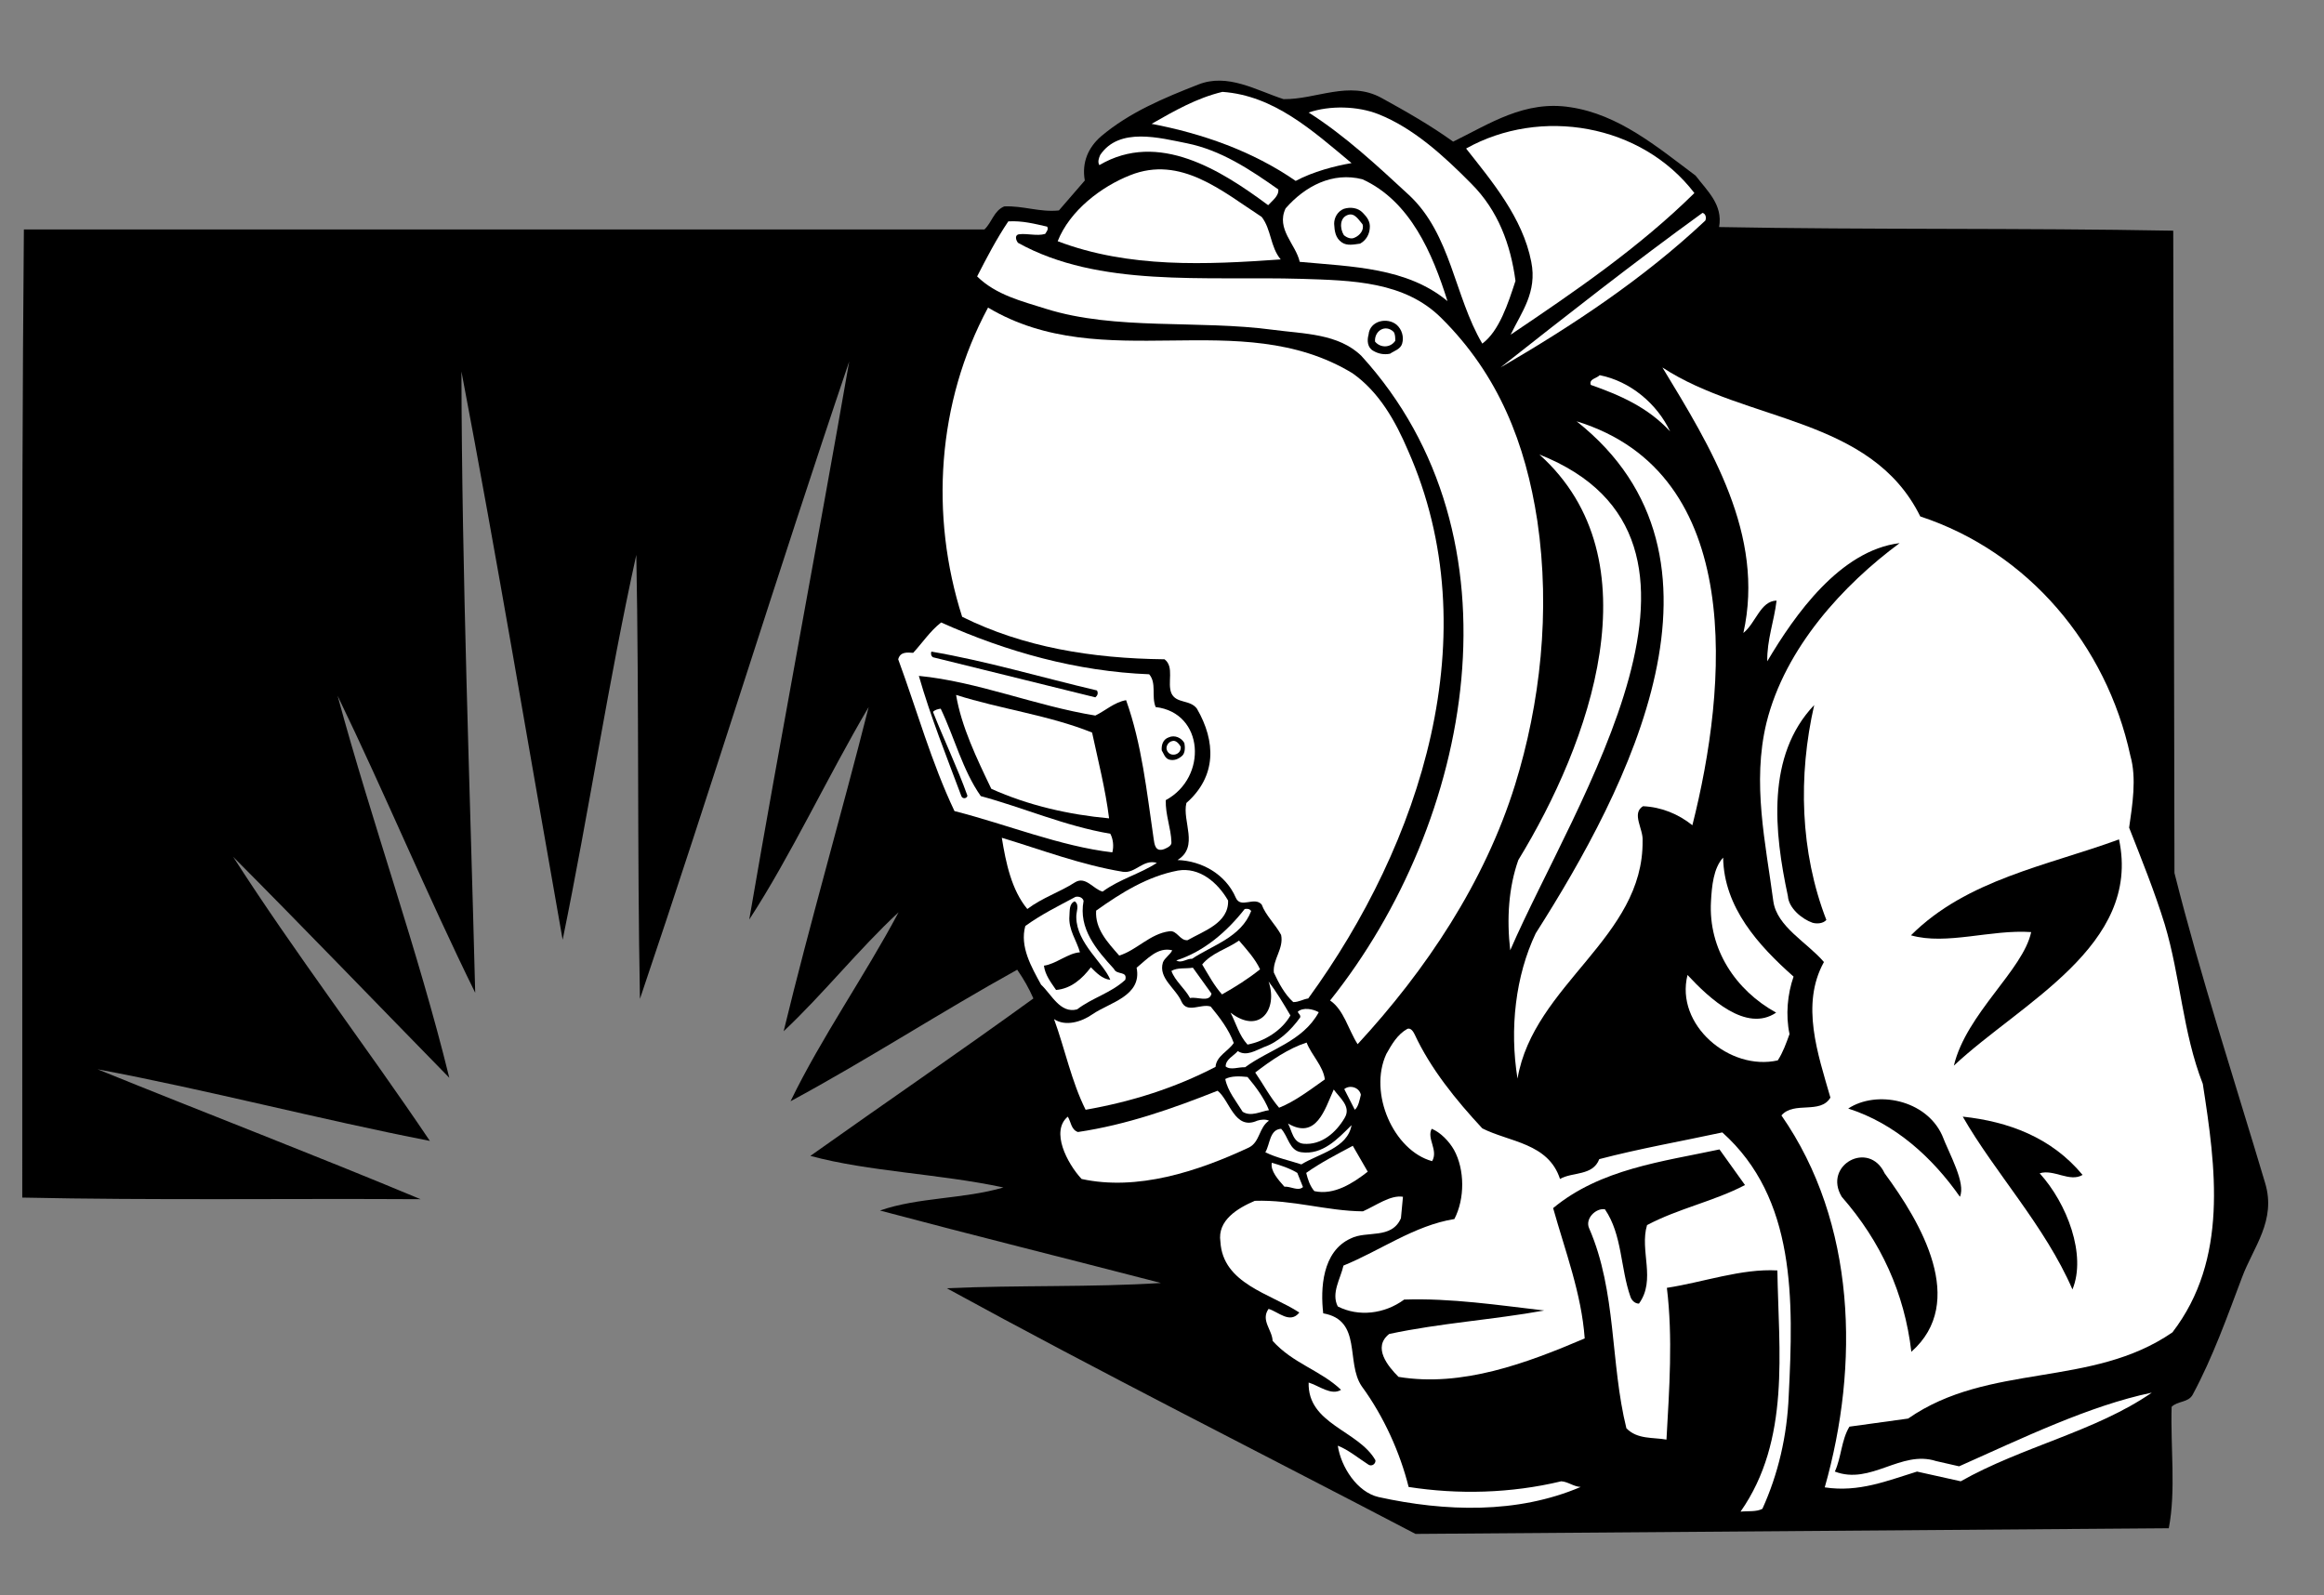 <?xml version="1.0" encoding="UTF-8" standalone="no"?>
<svg
   xmlns:dc="http://purl.org/dc/elements/1.1/"
   xmlns:cc="http://creativecommons.org/ns#"
   xmlns:rdf="http://www.w3.org/1999/02/22-rdf-syntax-ns#"
   xmlns:svg="http://www.w3.org/2000/svg"
   xmlns="http://www.w3.org/2000/svg"
   viewBox="0 0 765.333 525.333"
   height="525.333"
   width="765.333"
   xml:space="preserve"
   id="svg2"
   version="1.1"><rect x="0" y="0" width="765.333" height="525.333" fill="#808080" stroke="none"/><defs
     id="defs6" /><g
     transform="matrix(1.333,0,0,-1.333,0,525.333)"
     id="g10"><g
       transform="scale(0.1)"
       id="g12"><path
         id="path14"
         style="fill:#000000;fill-opacity:1;fill-rule:nonzero;stroke:none"
         d="m 3171,3696 c 81,-1 162,47 242,3 60,-33 120,-67 177,-108 90,44 177,103 290,85 119,-18 213,-97 309,-169 29,-38 68,-72 58,-127 373,-7 747,-2 1122,-9 l 3,-1587 c 65,-258 148,-511 224,-766 28,-93 -29,-158 -57,-233 -37,-98 -72,-197 -122,-290 -11,-20 -37,-15 -52,-30 -3,-100 11,-206 -7,-300 L 3497,151 c -386,202 -778,399 -1158,607 176,8 359,2 529,13 -231,60 -461,117 -694,179 94,33 206,28 305,57 -159,34 -333,39 -477,78 183,130 369,257 551,389 -11,25 -24,48 -40,71 -188,-104 -369,-222 -560,-325 77,159 183,309 267,467 -100,-93 -186,-202 -284,-294 65,268 143,536 210,801 -102,-173 -192,-367 -295,-525 79,460 167,920 247,1379 -177,-522 -340,-1052 -517,-1575 -7,366 -2,731 -9,1097 -69,-313 -117,-635 -182,-951 -83,468 -161,937 -250,1404 1,-503 21,-1023 34,-1535 -119,242 -223,492 -340,734 86,-317 199,-630 276,-944 -178,182 -355,366 -534,546 152,-237 327,-466 486,-702 -276,54 -549,126 -821,177 266,-108 537,-212 798,-321 -328,2 -658,-3 -984,4 1,797 -3,1597 4,2392 h 2373 c 19,18 23,46 49,57 47,2 88,-15 135,-10 l 64,74 c -8,45 9,82 40,109 71,60 156,95 240,128 73,29 143,-14 211,-36" /><path
         id="path16"
         style="fill:#ffffff;fill-opacity:1;fill-rule:nonzero;stroke:none"
         d="m 3339,3538 c -41,-7 -95,-21 -138,-44 -107,74 -231,117 -356,141 56,32 112,64 175,79 127,-9 222,-95 319,-176" /><path
         id="path18"
         style="fill:#ffffff;fill-opacity:1;fill-rule:nonzero;stroke:none"
         d="m 3635,3487 c 66,-66 97,-150 109,-240 -18,-55 -40,-124 -82,-155 -69,117 -77,270 -181,367 -78,72 -157,146 -248,204 53,18 121,16 172,-4 86,-34 161,-102 230,-172" /><path
         id="path20"
         style="fill:#ffffff;fill-opacity:1;fill-rule:nonzero;stroke:none"
         d="m 4186,3464 c -137,-135 -295,-243 -454,-350 27,56 66,105 51,180 -21,109 -98,200 -161,280 184,103 433,61 564,-110" /><path
         id="path22"
         style="fill:#ffffff;fill-opacity:1;fill-rule:nonzero;stroke:none"
         d="m 3158,3473 c 2,-16 -15,-28 -25,-39 -116,86 -271,185 -417,99 -5,8 -1,18 2,25 47,70 148,42 214,29 84,-17 155,-64 226,-114" /><path
         id="path24"
         style="fill:#ffffff;fill-opacity:1;fill-rule:nonzero;stroke:none"
         d="m 3117,3405 c 24,-31 21,-74 47,-105 -184,-13 -375,-22 -551,45 30,76 108,135 179,163 125,50 228,-40 325,-103" /><path
         id="path26"
         style="fill:#ffffff;fill-opacity:1;fill-rule:nonzero;stroke:none"
         d="m 3576,3197 c -100,83 -235,85 -365,97 -10,44 -59,81 -35,132 48,55 116,91 190,72 118,-54 173,-183 210,-301" /><path
         id="path28"
         style="fill:#000000;fill-opacity:1;fill-rule:nonzero;stroke:none"
         d="m 3367,3415 c 10,-10 19,-22 17,-38 -1,-15 -9,-30 -24,-38 -15,-2 -32,-6 -45,3 -16,11 -18,28 -19,46 0,16 9,31 24,37 16,5 35,3 47,-10" /><path
         id="path30"
         style="fill:#ffffff;fill-opacity:1;fill-rule:nonzero;stroke:none"
         d="m 4213,3396 c -152,-143 -327,-259 -506,-363 165,130 329,259 499,382 8,-2 10,-12 7,-19" /><path
         id="path32"
         style="fill:#ffffff;fill-opacity:1;fill-rule:nonzero;stroke:none"
         d="m 3366,3387 c 5,-14 -7,-28 -19,-33 -9,-5 -20,0 -27,6 -10,16 -11,43 10,50 17,6 27,-13 36,-23" /><path
         id="path34"
         style="fill:#ffffff;fill-opacity:1;fill-rule:nonzero;stroke:none"
         d="m 2587,3381 c 4,-7 -2,-13 -5,-18 -21,-6 -44,2 -65,-1 -11,-2 -7,-15 -2,-21 200,-111 459,-82 701,-89 124,-4 254,-6 345,-97 142,-141 208,-311 237,-501 33,-224 7,-452 -55,-652 -75,-241 -220,-458 -389,-641 -23,36 -34,85 -68,108 353,442 486,1145 77,1593 -57,55 -142,54 -217,64 -186,25 -390,-2 -562,52 -60,19 -123,34 -170,80 23,45 48,93 77,136 35,2 65,-6 96,-13" /><path
         id="path36"
         style="fill:#ffffff;fill-opacity:1;fill-rule:nonzero;stroke:none"
         d="m 3341,3019 c 67,-47 107,-120 137,-190 202,-455 32,-973 -246,-1355 -13,-2 -23,-9 -37,-9 -21,19 -36,47 -48,73 -3,33 25,59 18,93 -14,26 -38,48 -48,75 -18,21 -52,-11 -64,17 -25,58 -84,91 -144,93 54,33 11,96 22,141 75,66 73,152 26,233 -17,23 -51,12 -63,38 -11,26 8,65 -17,84 -180,2 -349,30 -500,105 -80,250 -62,530 64,764 285,-170 621,7 900,-162" /><path
         id="path38"
         style="fill:#000000;fill-opacity:1;fill-rule:nonzero;stroke:none"
         d="m 3451,3138 c 12,-11 18,-29 13,-46 -4,-14 -20,-18 -30,-25 -15,-3 -29,0 -41,7 -15,8 -16,26 -12,40 3,35 47,44 70,24" /><path
         id="path40"
         style="fill:#ffffff;fill-opacity:1;fill-rule:nonzero;stroke:none"
         d="m 3443,3121 c 4,-6 4,-14 4,-22 -12,-18 -37,-18 -50,-2 -2,26 25,44 46,24" /><path
         id="path42"
         style="fill:#ffffff;fill-opacity:1;fill-rule:nonzero;stroke:none"
         d="m 4744,2665 c 267,-88 460,-318 519,-591 16,-56 5,-122 -3,-178 31,-79 63,-158 88,-239 39,-130 44,-266 94,-394 32,-206 64,-433 -75,-614 -200,-138 -453,-74 -653,-213 l -145,-20 c -20,-33 -20,-76 -36,-111 89,-34 163,54 250,26 l 57,-13 c 155,69 322,150 476,182 -139,-96 -320,-133 -472,-219 l -108,24 c -72,-22 -143,-52 -228,-39 86,302 78,653 -107,919 31,36 96,2 121,44 -31,108 -74,230 -16,335 -42,49 -116,87 -125,150 -19,144 -53,292 -17,441 46,186 191,342 329,444 -147,-18 -259,-177 -327,-292 -1,53 17,99 23,150 -40,-1 -51,-55 -82,-80 54,242 -81,460 -200,656 207,-136 515,-121 637,-368" /><path
         id="path44"
         style="fill:#ffffff;fill-opacity:1;fill-rule:nonzero;stroke:none"
         d="m 4126,2875 c -55,60 -125,90 -196,115 -5,15 15,16 22,24 76,-15 142,-71 174,-139" /><path
         id="path46"
         style="fill:#ffffff;fill-opacity:1;fill-rule:nonzero;stroke:none"
         d="m 4181,1902 c -35,28 -77,45 -122,47 -29,-18 1,-56 -1,-85 3,-240 -269,-355 -309,-588 -20,123 -5,254 45,359 228,358 526,929 101,1265 420,-129 372,-658 286,-998" /><path
         id="path48"
         style="fill:#ffffff;fill-opacity:1;fill-rule:nonzero;stroke:none"
         d="m 3731,1593 c -9,78 -4,155 20,223 176,288 342,742 52,1002 526,-208 88,-856 -72,-1225" /><path
         id="path50"
         style="fill:#ffffff;fill-opacity:1;fill-rule:nonzero;stroke:none"
         d="m 2839,2275 c 19,-22 5,-54 16,-81 120,-14 129,-174 25,-230 -1,-37 13,-69 14,-104 1,-9 -11,-14 -18,-17 -22,-8 -24,12 -26,26 -17,116 -29,233 -68,342 -29,-5 -51,-26 -76,-38 -148,24 -291,84 -436,98 29,-101 68,-198 105,-297 3,-8 14,-6 15,1 -25,70 -58,138 -85,207 4,5 12,7 19,8 34,-71 54,-152 99,-216 107,-29 208,-74 320,-93 7,-13 9,-31 5,-46 -129,15 -260,69 -390,102 -57,120 -93,250 -139,375 5,19 22,17 37,16 23,25 42,54 69,75 163,-73 336,-121 514,-128" /><path
         id="path52"
         style="fill:#000000;fill-opacity:1;fill-rule:nonzero;stroke:none"
         d="m 2710,2235 c 4,-7 1,-13 -4,-17 l -401,99 c -5,3 -6,10 -4,14 135,-23 273,-64 409,-96" /><path
         id="path54"
         style="fill:#ffffff;fill-opacity:1;fill-rule:nonzero;stroke:none"
         d="m 2698,2131 c 15,-70 33,-140 42,-212 -99,9 -200,32 -291,73 -36,75 -74,154 -87,232 110,-35 229,-50 336,-93" /><path
         id="path56"
         style="fill:#000000;fill-opacity:1;fill-rule:nonzero;stroke:none"
         d="m 4482,2199 c -40,-175 -35,-363 30,-531 -8,-9 -23,-10 -34,-7 -26,9 -59,36 -61,66 -34,158 -54,347 65,472" /><path
         id="path58"
         style="fill:#000000;fill-opacity:1;fill-rule:nonzero;stroke:none"
         d="m 2926,2105 c 2,-10 2,-24 -5,-31 -9,-8 -19,-13 -32,-10 -11,3 -14,15 -19,23 -1,13 3,27 17,32 15,7 32,-1 39,-14" /><path
         id="path60"
         style="fill:#ffffff;fill-opacity:1;fill-rule:nonzero;stroke:none"
         d="m 2917,2096 c 2,-21 -27,-27 -34,-9 -4,9 3,21 13,23 9,3 17,-7 21,-14" /><path
         id="path62"
         style="fill:#000000;fill-opacity:1;fill-rule:nonzero;stroke:none"
         d="m 5235,1867 c 56,-263 -243,-404 -408,-559 31,129 171,236 191,330 -99,7 -209,-33 -297,-8 138,138 337,172 514,237" /><path
         id="path64"
         style="fill:#ffffff;fill-opacity:1;fill-rule:nonzero;stroke:none"
         d="m 2774,1787 c 31,-5 50,32 84,22 -41,-27 -92,-40 -134,-71 -23,6 -42,39 -68,23 -39,-25 -81,-38 -118,-66 -39,47 -53,114 -63,176 99,-30 196,-67 299,-84" /><path
         id="path66"
         style="fill:#ffffff;fill-opacity:1;fill-rule:nonzero;stroke:none"
         d="m 4257,1822 c 2,-123 87,-217 174,-294 -15,-43 -20,-95 -10,-142 -8,-22 -16,-45 -29,-65 -119,-27 -254,88 -223,211 54,-58 145,-143 219,-93 -100,55 -168,157 -161,275 2,37 6,82 30,108" /><path
         id="path68"
         style="fill:#ffffff;fill-opacity:1;fill-rule:nonzero;stroke:none"
         d="m 3034,1716 c 2,-56 -62,-76 -100,-98 -19,-2 -26,25 -45,22 -48,-6 -81,-47 -124,-60 -29,33 -60,66 -57,111 63,45 128,85 202,99 53,9 98,-29 124,-74" /><path
         id="path70"
         style="fill:#ffffff;fill-opacity:1;fill-rule:nonzero;stroke:none"
         d="m 2677,1715 c -13,-68 31,-120 75,-168 7,-16 34,-4 28,-27 -36,-33 -81,-44 -119,-73 -42,-11 -63,37 -89,61 -24,44 -53,94 -39,145 40,29 83,50 124,72 9,2 18,-2 20,-10" /><path
         id="path72"
         style="fill:#000000;fill-opacity:1;fill-rule:nonzero;stroke:none"
         d="m 2659,1674 c 1,-64 68,-113 84,-154 -20,2 -35,18 -48,31 -21,-28 -49,-53 -86,-56 -13,19 -27,37 -30,60 30,4 59,31 89,33 -8,29 -29,56 -26,90 1,13 -1,30 13,36 13,-9 3,-26 4,-40" /><path
         id="path74"
         style="fill:#ffffff;fill-opacity:1;fill-rule:nonzero;stroke:none"
         d="m 3091,1690 c -25,-65 -95,-84 -146,-118 -13,1 -26,-12 -39,-4 69,22 126,72 169,127 6,1 12,1 16,-5" /><path
         id="path76"
         style="fill:#ffffff;fill-opacity:1;fill-rule:nonzero;stroke:none"
         d="m 3113,1546 c -30,-24 -62,-44 -94,-62 -19,21 -34,49 -49,74 24,29 61,38 91,59 18,-21 40,-45 52,-71" /><path
         id="path78"
         style="fill:#ffffff;fill-opacity:1;fill-rule:nonzero;stroke:none"
         d="m 2896,1593 c -5,-11 -19,-19 -23,-30 -12,-39 32,-64 46,-97 14,-30 48,-4 72,-12 23,-28 45,-57 57,-90 -13,-20 -43,-32 -45,-59 -100,-52 -207,-86 -321,-106 -35,70 -51,150 -78,224 28,-19 68,-7 95,12 42,29 123,45 109,115 26,21 52,52 88,43" /><path
         id="path80"
         style="fill:#ffffff;fill-opacity:1;fill-rule:nonzero;stroke:none"
         d="m 2993,1486 c -5,-23 -35,-7 -53,-11 -13,24 -37,42 -46,67 15,9 35,5 53,8 l 46,-64" /><path
         id="path82"
         style="fill:#ffffff;fill-opacity:1;fill-rule:nonzero;stroke:none"
         d="m 3188,1432 c -21,-37 -64,-64 -106,-72 -21,23 -28,52 -42,79 71,-55 118,7 94,77 19,-25 37,-55 54,-84" /><path
         id="path84"
         style="fill:#ffffff;fill-opacity:1;fill-rule:nonzero;stroke:none"
         d="m 3258,1440 c -40,-73 -121,-91 -182,-136 -16,1 -36,-8 -48,2 0,18 20,26 30,38 21,-14 45,2 65,10 35,12 66,41 89,73 2,6 -4,9 -6,14 13,12 38,7 52,-1" /><path
         id="path86"
         style="fill:#ffffff;fill-opacity:1;fill-rule:nonzero;stroke:none"
         d="m 3495,1385 c 39,-84 101,-161 167,-232 67,-34 163,-36 192,-125 31,18 81,7 97,49 99,26 202,44 304,66 182,-163 176,-413 164,-651 -4,-99 -26,-193 -65,-279 -15,-8 -36,-5 -54,-7 124,177 94,397 91,596 -89,5 -182,-29 -273,-43 15,-123 6,-250 -1,-375 -33,6 -72,0 -99,28 -40,161 -24,338 -92,494 -11,24 17,51 39,47 43,-63 38,-145 63,-216 3,-9 11,-17 21,-17 43,59 1,131 20,194 77,41 166,59 242,99 l -63,88 c -140,-30 -294,-48 -411,-145 30,-107 70,-211 78,-322 -143,-61 -303,-121 -460,-95 -26,26 -65,73 -23,106 126,27 256,35 383,58 -112,13 -231,31 -346,27 -49,-36 -113,-43 -164,-17 -17,33 7,69 14,101 91,37 175,99 274,115 26,50 26,122 -1,171 -12,21 -33,43 -55,52 -13,-24 17,-53 1,-80 -95,26 -158,168 -113,265 13,23 27,48 52,62 9,3 15,-8 18,-14" /><path
         id="path88"
         style="fill:#ffffff;fill-opacity:1;fill-rule:nonzero;stroke:none"
         d="m 3228,1365 c 12,-31 41,-58 45,-91 -37,-26 -73,-54 -113,-70 -23,27 -39,58 -59,87 39,30 83,60 127,74" /><path
         id="path90"
         style="fill:#ffffff;fill-opacity:1;fill-rule:nonzero;stroke:none"
         d="m 3135,1198 c -21,-3 -44,-17 -65,-4 -16,26 -37,51 -43,81 15,8 36,7 55,5 21,-25 41,-52 53,-82" /><path
         id="path92"
         style="fill:#ffffff;fill-opacity:1;fill-rule:nonzero;stroke:none"
         d="m 3362,1236 c -3,-12 -6,-30 -15,-37 l -26,51 c 13,11 37,5 41,-14" /><path
         id="path94"
         style="fill:#ffffff;fill-opacity:1;fill-rule:nonzero;stroke:none"
         d="m 3322,1179 c -21,-36 -57,-68 -102,-64 -26,3 -28,32 -38,50 70,-41 91,35 113,84 14,-20 44,-42 27,-70" /><path
         id="path96"
         style="fill:#ffffff;fill-opacity:1;fill-rule:nonzero;stroke:none"
         d="m 3106,1172 c 9,3 21,4 29,0 -25,-17 -22,-52 -49,-66 -128,-60 -277,-108 -414,-78 -36,39 -77,118 -34,154 8,-13 8,-32 25,-38 121,18 234,58 345,102 30,-23 42,-99 98,-74" /><path
         id="path98"
         style="fill:#000000;fill-opacity:1;fill-rule:nonzero;stroke:none"
         d="m 4798,1136 c 18,-47 59,-118 44,-152 -68,97 -160,181 -276,218 70,46 192,22 232,-66" /><path
         id="path100"
         style="fill:#000000;fill-opacity:1;fill-rule:nonzero;stroke:none"
         d="m 5145,1038 c -32,-19 -71,15 -106,4 68,-75 116,-202 81,-287 -68,157 -192,289 -271,427 112,-12 219,-51 296,-144" /><path
         id="path102"
         style="fill:#ffffff;fill-opacity:1;fill-rule:nonzero;stroke:none"
         d="m 3339,1161 c -10,-57 -80,-70 -124,-97 -30,10 -61,16 -89,30 12,20 10,56 39,58 18,-19 20,-54 50,-58 52,-7 89,32 124,67" /><path
         id="path104"
         style="fill:#ffffff;fill-opacity:1;fill-rule:nonzero;stroke:none"
         d="m 3379,1046 c -36,-28 -83,-59 -132,-48 -11,13 -16,29 -20,45 35,25 76,46 115,67 l 37,-64" /><path
         id="path106"
         style="fill:#000000;fill-opacity:1;fill-rule:nonzero;stroke:none"
         d="m 4656,1042 c 90,-122 205,-318 66,-441 -17,145 -75,272 -172,383 -47,78 67,141 106,58" /><path
         id="path108"
         style="fill:#ffffff;fill-opacity:1;fill-rule:nonzero;stroke:none"
         d="m 3205,1043 14,-35 c -12,-11 -30,2 -46,1 -15,17 -35,39 -31,59 21,-6 43,-13 63,-25" /><path
         id="path110"
         style="fill:#ffffff;fill-opacity:1;fill-rule:nonzero;stroke:none"
         d="m 3466,984 -5,-53 c -23,-53 -85,-30 -124,-50 -71,-32 -75,-125 -68,-185 97,-17 55,-121 95,-180 55,-75 95,-165 116,-249 122,-19 252,-16 377,14 17,-1 30,-13 48,-14 -157,-67 -335,-61 -499,-25 -53,12 -93,74 -101,127 26,-10 51,-31 76,-47 8,-5 18,2 17,11 -42,74 -168,89 -165,192 26,-8 56,-33 80,-18 -50,48 -119,65 -169,121 -1,27 -30,51 -10,79 24,-7 53,-38 76,-9 -72,47 -189,71 -195,175 -8,53 43,83 85,101 94,3 176,-25 267,-26 32,14 68,41 99,36" /></g></g></svg>